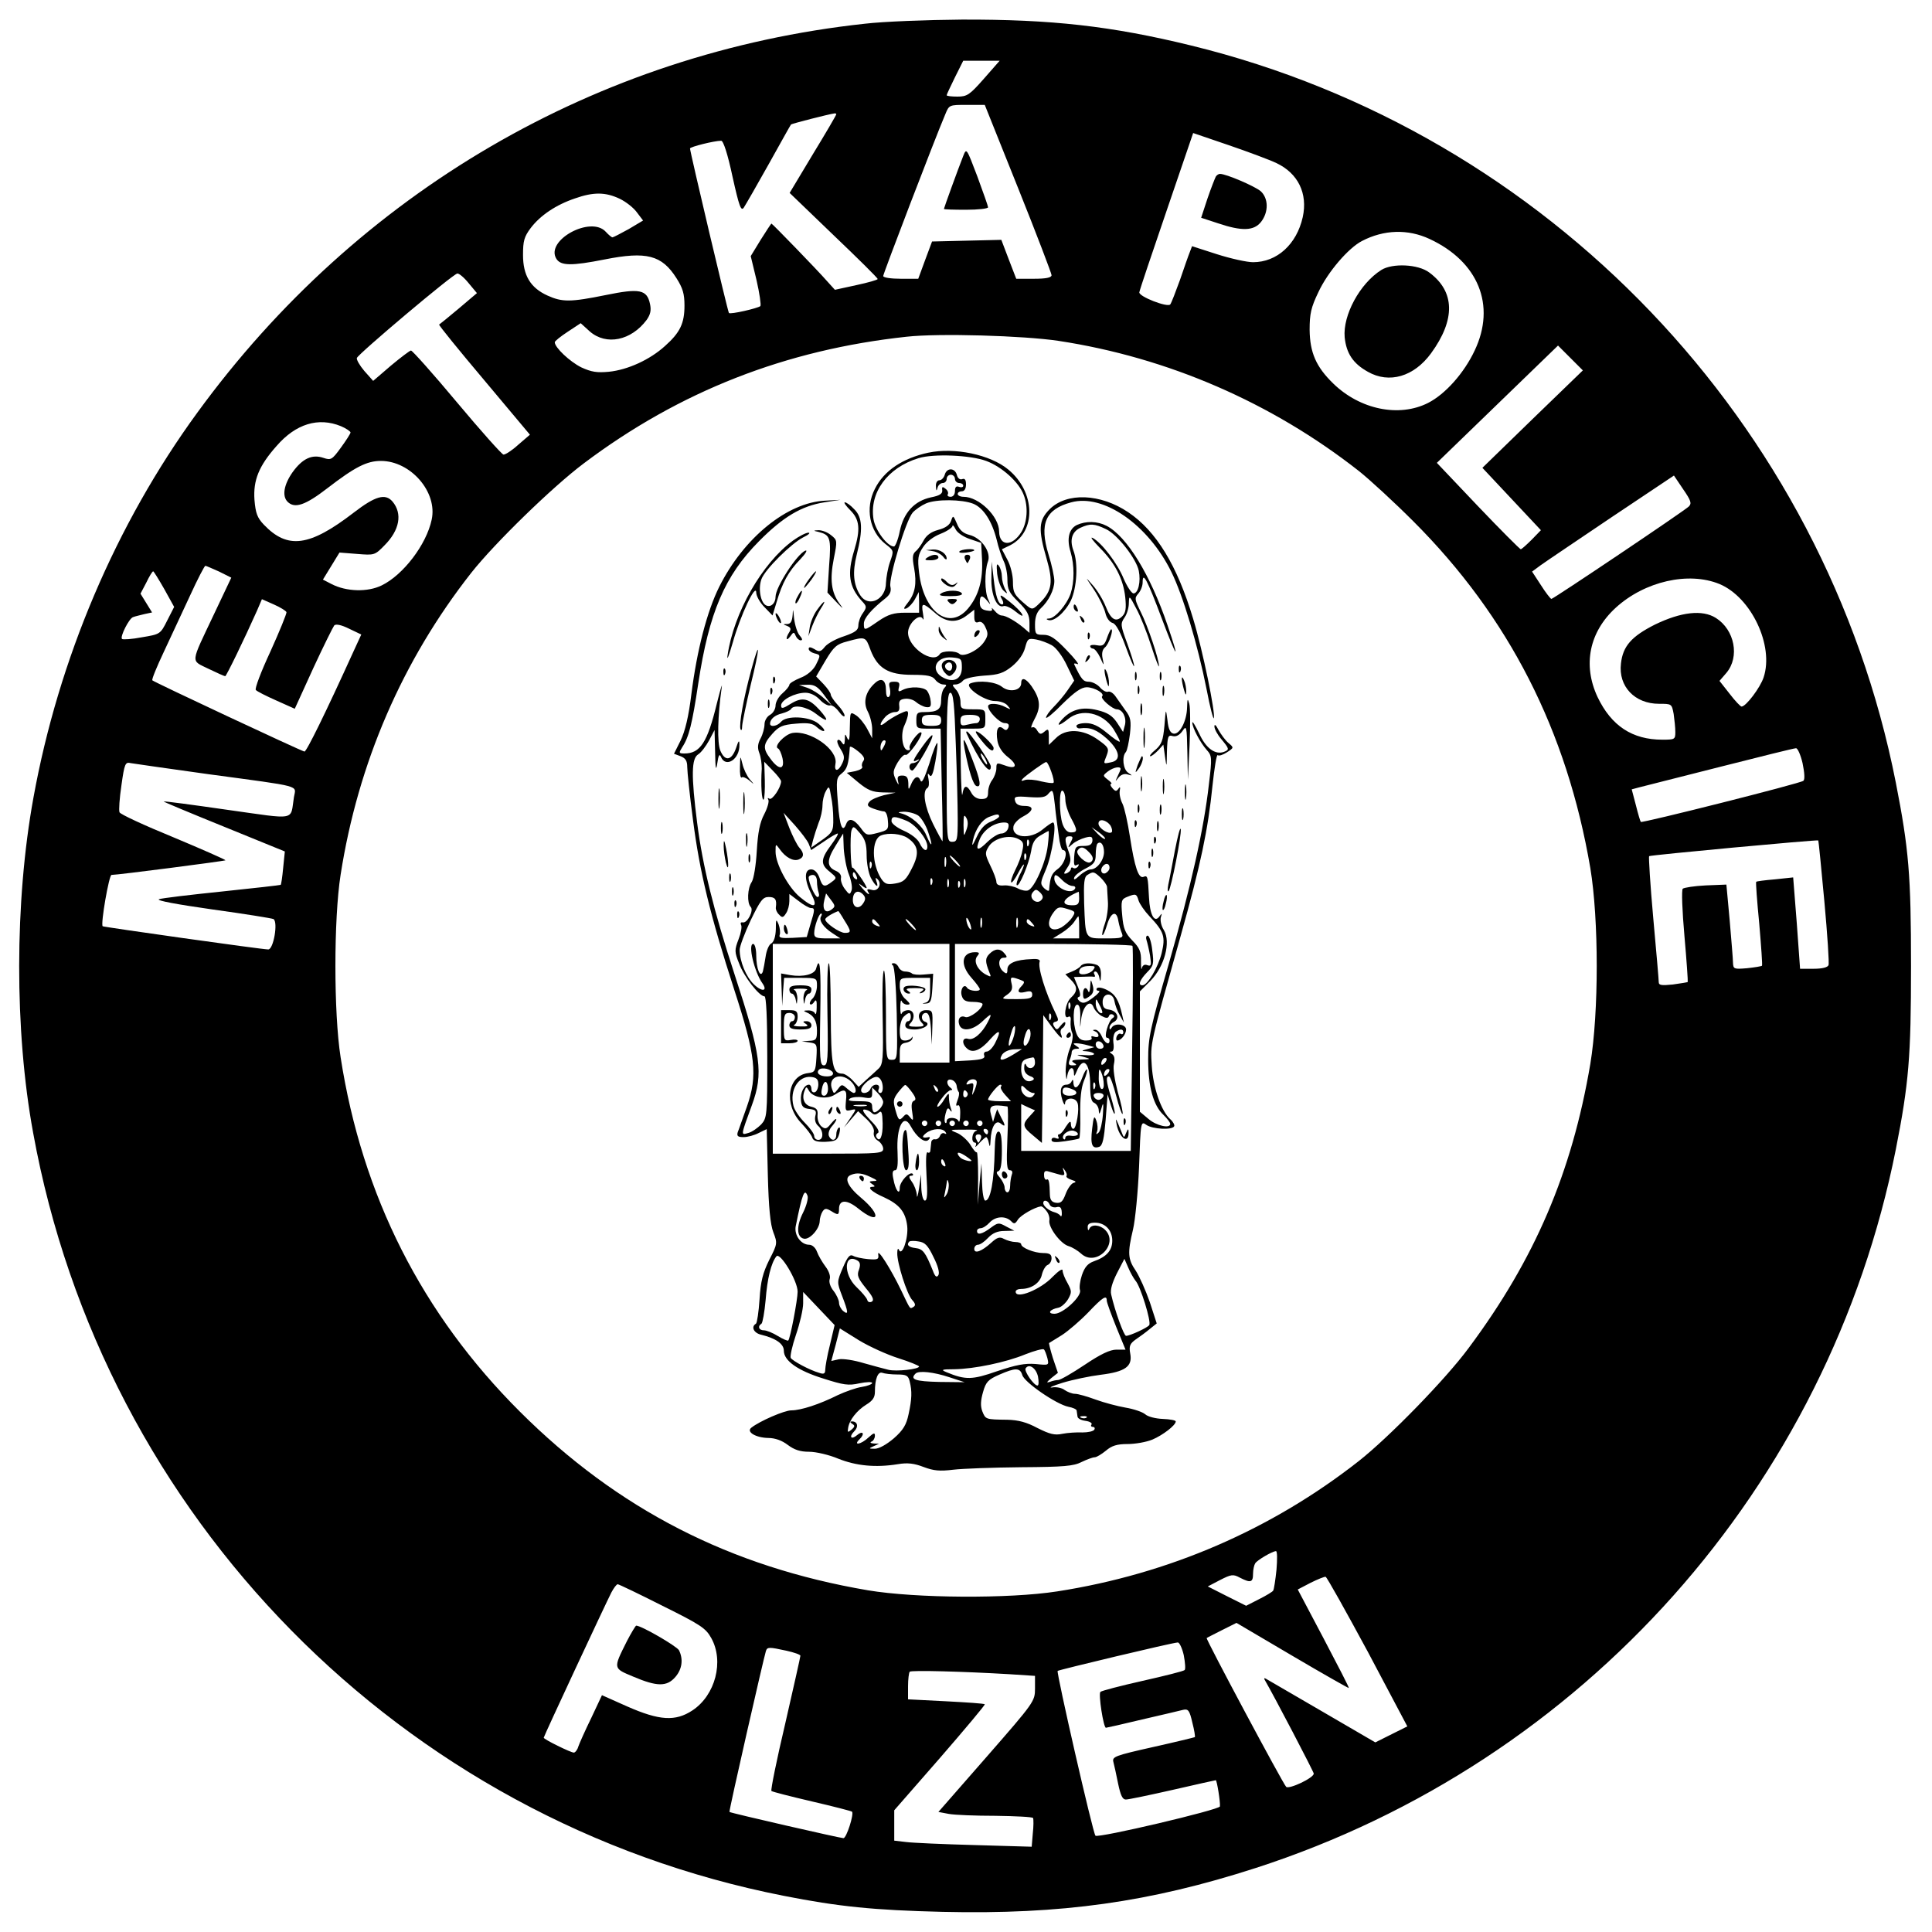 <?xml version="1.0" standalone="no"?>
<!DOCTYPE svg PUBLIC "-//W3C//DTD SVG 20010904//EN"
 "http://www.w3.org/TR/2001/REC-SVG-20010904/DTD/svg10.dtd">
<svg version="1.0" xmlns="http://www.w3.org/2000/svg"
 width="700pt" height="700pt" viewBox="0 0 700 700"
 preserveAspectRatio="xMidYMid meet">
<g transform="translate(0,700) scale(0.1,-0.1)"
fill="#000000" stroke="none">
<path d="M3133 6914 c-970 -105 -1837 -611 -2418 -1409 -295 -404 -503 -893
-594 -1396 -68 -374 -69 -843 -1 -1213 253 -1394 1335 -2493 2720 -2765 198
-39 325 -52 575 -58 431 -10 751 35 1135 159 1187 384 2076 1381 2319 2604 47
238 55 335 55 664 0 329 -8 424 -55 664 -257 1305 -1261 2355 -2553 2671 -290
71 -507 95 -831 94 -126 -1 -285 -7 -352 -15z m432 -199 c-52 -59 -61 -65 -96
-65 -22 0 -39 2 -39 5 0 3 14 32 30 65 l30 60 66 0 66 0 -57 -65z m124 -397
c67 -167 121 -309 121 -315 0 -9 -20 -13 -64 -13 l-64 0 -27 70 -27 71 -126
-3 -125 -3 -25 -67 -25 -68 -63 0 c-35 0 -64 4 -64 10 0 8 185 492 225 586 14
34 14 34 78 34 l65 0 121 -302z m-659 268 c0 -3 -38 -68 -85 -145 l-84 -140
159 -153 c88 -84 160 -155 160 -159 0 -3 -35 -13 -77 -22 l-78 -17 -29 32
c-34 39 -198 208 -201 208 -1 0 -19 -27 -39 -59 l-36 -59 21 -87 c11 -48 17
-90 14 -94 -9 -8 -109 -31 -114 -25 -4 4 -140 580 -141 596 0 6 88 28 113 28
8 0 24 -50 41 -130 24 -108 31 -127 41 -112 6 9 47 80 90 157 43 77 79 142 81
144 3 3 135 37 157 40 4 1 7 -1 7 -3z m1595 -177 c78 -37 114 -110 95 -196
-22 -98 -93 -163 -180 -163 -22 0 -81 13 -131 29 l-90 29 -8 -21 c-5 -12 -21
-58 -36 -102 -16 -44 -31 -83 -35 -88 -10 -12 -115 29 -112 44 1 8 46 141 99
296 l96 281 129 -44 c70 -24 148 -53 173 -65z m-2380 -129 c23 -11 51 -33 63
-50 l22 -29 -52 -31 c-29 -16 -56 -30 -59 -30 -3 0 -14 9 -24 20 -54 60 -221
-31 -179 -98 16 -25 54 -26 175 -2 151 30 207 16 260 -68 23 -36 29 -57 29
-99 0 -65 -16 -98 -71 -147 -54 -49 -134 -86 -203 -93 -43 -4 -63 -1 -100 16
-42 21 -96 72 -96 91 0 4 21 21 47 38 l47 31 33 -30 c60 -52 150 -33 206 42
14 20 17 35 12 58 -11 52 -38 57 -160 32 -128 -26 -158 -26 -211 -2 -62 28
-89 73 -89 147 0 51 4 66 28 98 35 46 92 84 160 107 68 24 111 23 162 -1z
m2935 -146 c176 -82 241 -240 163 -404 -38 -81 -106 -158 -169 -190 -105 -53
-246 -24 -343 70 -63 61 -85 113 -86 195 0 58 5 81 32 137 34 73 109 160 158
185 79 41 166 44 245 7z m-3482 -160 l30 -36 -66 -56 c-37 -31 -69 -57 -71
-58 -2 -2 71 -92 163 -201 l166 -198 -43 -37 c-23 -21 -47 -36 -53 -35 -6 1
-82 86 -169 190 -86 103 -161 187 -166 187 -4 0 -37 -25 -73 -55 l-64 -55 -32
36 c-17 20 -29 41 -27 47 5 15 350 306 364 306 6 1 25 -15 41 -35z m2137 -209
c395 -60 772 -223 1089 -472 39 -31 128 -113 197 -182 346 -346 556 -758 641
-1256 31 -187 31 -523 0 -710 -67 -394 -201 -707 -440 -1028 -83 -113 -288
-323 -398 -410 -317 -249 -689 -410 -1094 -473 -174 -27 -511 -25 -685 4 -500
85 -907 294 -1261 647 -355 354 -572 782 -650 1285 -25 160 -25 500 0 660 63
405 224 777 473 1094 85 108 296 313 408 397 348 262 733 412 1170 459 116 13
423 4 550 -15z m1718 -283 l-182 -177 106 -113 106 -113 -33 -34 c-19 -19 -37
-35 -40 -35 -3 0 -73 70 -155 156 l-149 157 220 213 219 212 45 -45 45 -45
-182 -176z m-4318 -26 c19 -8 35 -19 35 -23 0 -4 -16 -29 -35 -55 -32 -44 -36
-46 -63 -37 -41 14 -76 -2 -112 -52 -31 -44 -39 -86 -18 -107 26 -26 65 -12
144 49 100 77 143 99 194 99 108 0 206 -113 184 -213 -19 -90 -103 -200 -181
-238 -51 -25 -128 -23 -182 5 l-31 16 30 49 30 49 64 -5 c62 -5 64 -5 99 31
55 55 66 115 29 159 -26 30 -62 20 -140 -40 -161 -124 -240 -134 -326 -44 -24
25 -30 42 -34 90 -5 71 16 123 80 195 70 81 152 105 233 72z m4884 -291 c-19
-18 -491 -335 -498 -335 -3 0 -21 23 -38 50 l-32 49 31 23 c18 13 134 91 257
174 l226 151 33 -49 c29 -42 32 -52 21 -63z m-5325 -236 l44 -22 -63 -133
c-86 -182 -85 -165 -20 -197 31 -15 58 -27 61 -27 4 0 70 136 115 237 l18 42
43 -19 c23 -10 44 -23 46 -28 1 -5 -25 -69 -58 -142 -34 -73 -58 -136 -53
-140 4 -5 38 -22 74 -38 l67 -30 67 147 c37 80 72 150 76 155 6 6 26 2 54 -12
l44 -21 -29 -63 c-99 -218 -170 -363 -177 -361 -12 2 -546 252 -551 258 -3 3
16 49 41 102 25 54 68 146 96 206 27 59 52 107 55 107 3 0 25 -10 50 -21z
m-199 -63 l36 -65 -25 -49 c-25 -50 -26 -50 -92 -61 -36 -7 -69 -9 -72 -6 -8
8 26 75 40 79 7 3 26 7 41 11 l28 6 -21 34 -21 34 21 40 c11 23 22 41 25 41 2
0 20 -29 40 -64z m5635 18 c115 -48 198 -223 160 -338 -12 -37 -64 -106 -80
-106 -4 0 -24 21 -43 46 l-37 47 25 29 c49 58 30 156 -38 199 -49 31 -126 22
-221 -24 -85 -43 -116 -78 -123 -141 -10 -83 50 -146 138 -146 46 0 46 0 53
-37 3 -21 6 -50 6 -65 0 -27 -2 -28 -47 -28 -109 0 -185 50 -235 155 -54 116
-30 235 66 323 105 96 264 132 376 86z m301 -649 c7 -34 9 -59 3 -64 -9 -9
-585 -154 -589 -149 -2 2 -10 29 -18 61 l-15 57 26 7 c15 4 146 37 292 74 146
37 270 68 277 68 6 1 17 -24 24 -54z m-5776 -40 c347 -47 317 -39 310 -83 -14
-87 15 -82 -242 -46 -125 18 -229 32 -230 30 -1 -1 97 -42 218 -91 l221 -90
-6 -59 c-3 -33 -7 -60 -9 -62 -1 -1 -96 -12 -212 -24 -116 -12 -218 -24 -229
-28 -11 -5 67 -19 193 -37 116 -16 216 -32 222 -35 17 -11 0 -110 -19 -110
-23 0 -596 81 -600 84 -8 8 23 186 32 186 23 0 409 50 413 53 1 2 -83 39 -188
83 -105 43 -194 84 -196 91 -3 7 0 51 7 98 11 79 14 85 34 80 11 -2 138 -20
281 -40z m5855 -461 c11 -120 18 -225 15 -231 -3 -8 -23 -13 -53 -13 l-50 0
-12 166 -13 165 -66 -7 c-36 -3 -67 -7 -68 -9 -2 -1 3 -69 11 -151 7 -82 12
-151 10 -153 -2 -2 -26 -6 -54 -9 -47 -4 -50 -3 -51 19 0 13 -6 83 -12 154
l-12 130 -75 -3 c-41 -2 -79 -8 -83 -12 -5 -4 -2 -81 6 -171 8 -90 13 -165 12
-167 -1 -1 -25 -5 -54 -9 -40 -4 -51 -3 -51 8 0 8 -9 113 -20 233 -11 121 -17
222 -15 224 4 4 607 60 613 57 1 -1 11 -101 22 -221z m-1985 -2421 c-4 -38 -9
-71 -12 -76 -2 -4 -25 -18 -51 -31 l-47 -24 -70 35 -69 35 44 23 c41 21 48 22
72 9 39 -20 48 -18 48 14 0 15 4 32 8 38 8 12 61 43 75 44 5 0 5 -30 2 -67z
m331 -298 l143 -270 -58 -29 -58 -29 -194 113 c-107 62 -198 115 -203 118 -5
3 -7 1 -4 -4 35 -60 178 -334 178 -340 0 -16 -90 -58 -100 -48 -12 12 -292
536 -288 539 2 2 27 14 56 29 l52 26 202 -119 c112 -66 204 -118 205 -117 2 1
-40 82 -91 179 l-94 178 46 24 c26 13 51 23 55 22 5 -2 73 -124 153 -272z
m-2556 167 c139 -69 157 -81 177 -117 47 -84 15 -207 -68 -262 -62 -41 -120
-37 -236 14 l-92 41 -39 -83 c-22 -45 -43 -92 -47 -104 -3 -11 -11 -21 -16
-21 -11 0 -109 48 -109 54 0 5 224 485 245 526 9 17 19 30 23 30 4 0 77 -35
162 -78z m1889 -179 c5 -27 7 -51 3 -54 -4 -4 -72 -21 -152 -39 -80 -18 -149
-36 -153 -40 -8 -7 11 -130 20 -130 2 0 61 13 131 30 70 16 137 32 149 35 18
4 23 -2 33 -46 7 -27 11 -51 9 -53 -2 -1 -71 -18 -152 -36 -138 -31 -148 -35
-143 -54 3 -12 11 -47 17 -78 9 -43 16 -58 28 -58 10 0 86 16 170 35 83 19
154 35 156 35 4 0 17 -80 15 -95 -1 -12 -442 -116 -451 -106 -9 8 -142 591
-137 597 5 4 414 102 435 103 6 1 16 -20 22 -46z m-1439 16 c27 -6 50 -14 50
-18 0 -4 -25 -115 -55 -246 -31 -131 -53 -240 -50 -244 3 -3 70 -20 147 -38
78 -18 143 -35 145 -37 8 -8 -20 -96 -31 -96 -11 0 -409 91 -413 95 -3 2 124
558 132 583 5 15 11 15 75 1z m808 -85 l92 -6 0 -46 c0 -46 -3 -50 -175 -247
l-175 -200 37 -7 c21 -4 97 -7 170 -7 72 -1 134 -4 136 -8 2 -5 2 -30 -1 -56
l-4 -48 -207 6 c-113 3 -225 8 -248 11 l-43 5 0 55 0 55 166 190 c91 105 164
192 162 194 -2 3 -66 7 -141 11 l-137 7 0 47 c0 26 3 49 6 53 6 6 193 1 362
-9z"/>
<path d="M3490 6435 c-19 -48 -70 -189 -70 -192 0 -2 36 -3 80 -3 44 0 80 4
80 9 0 4 -18 55 -39 112 -39 102 -39 104 -51 74z"/>
<path d="M4405 6360 c-3 -6 -17 -41 -30 -79 l-23 -70 61 -20 c86 -29 130 -28
156 5 28 36 27 85 -1 111 -21 18 -125 63 -148 63 -5 0 -12 -5 -15 -10z"/>
<path d="M5005 6022 c-78 -49 -140 -164 -133 -244 6 -58 30 -95 84 -125 77
-44 167 -18 229 67 89 122 87 224 -7 293 -40 30 -133 34 -173 9z"/>
<path d="M3364 5360 c-93 -20 -161 -65 -194 -131 -36 -70 -20 -154 38 -200 31
-24 31 -24 17 -64 -8 -22 -14 -57 -15 -77 0 -60 -63 -91 -93 -45 -25 39 -29
83 -13 147 23 91 21 136 -9 165 -13 14 -28 25 -34 25 -5 0 4 -13 20 -29 34
-34 37 -69 14 -145 -26 -85 -19 -132 27 -183 19 -20 19 -23 4 -45 -9 -12 -16
-32 -16 -44 0 -17 -11 -25 -51 -39 -29 -9 -60 -26 -70 -38 -15 -19 -21 -20
-38 -9 -14 8 -21 9 -21 1 0 -6 9 -13 20 -16 24 -6 24 -6 5 -44 -10 -18 -31
-36 -55 -45 -22 -9 -40 -20 -40 -25 0 -5 -11 -19 -25 -31 -14 -12 -25 -32 -25
-44 0 -13 -9 -28 -20 -34 -11 -6 -20 -21 -20 -34 0 -13 -6 -36 -14 -51 -11
-20 -12 -35 -5 -53 6 -15 9 -40 9 -57 -4 -59 0 -118 7 -112 3 4 5 36 4 72 l-2
65 30 -31 c17 -17 31 -35 31 -40 0 -22 -32 -69 -42 -63 -6 4 -8 3 -4 -4 3 -6
-3 -29 -15 -52 -16 -30 -23 -66 -27 -133 -3 -53 -11 -100 -18 -112 -16 -23
-18 -77 -4 -91 12 -12 -12 -60 -29 -56 -7 1 -9 -2 -6 -9 4 -6 0 -29 -9 -52
-15 -39 -15 -46 2 -88 17 -47 73 -119 92 -119 6 0 10 -75 10 -219 0 -214 -1
-221 -22 -245 -13 -13 -34 -28 -47 -31 -27 -8 -28 -12 13 100 43 117 34 180
-63 476 -76 233 -115 391 -135 547 -22 173 -21 234 4 249 11 7 28 30 39 50
l20 38 2 -80 c1 -61 3 -71 8 -40 4 29 8 35 13 23 17 -42 69 -9 67 44 0 18 -3
16 -12 -12 -16 -46 -40 -50 -57 -10 -12 29 -10 124 5 230 3 19 -5 -8 -18 -60
-34 -140 -60 -180 -117 -180 -21 0 -21 2 -8 23 24 36 36 84 58 231 39 257 96
390 220 515 87 88 154 128 237 141 l58 9 -55 -3 c-137 -6 -295 -134 -384 -312
-44 -88 -81 -230 -101 -389 -10 -82 -23 -135 -39 -168 l-24 -48 24 -9 c18 -7
24 -17 24 -39 0 -16 9 -103 21 -193 24 -187 62 -344 149 -613 78 -240 86 -311
46 -425 -15 -41 -29 -83 -33 -92 -4 -14 0 -18 21 -18 15 0 40 7 55 15 l29 14
4 -167 c3 -116 9 -179 20 -207 15 -39 15 -42 -15 -100 -23 -47 -31 -77 -35
-142 -3 -46 -9 -86 -13 -89 -19 -11 -8 -34 19 -40 53 -13 82 -33 82 -58 0 -36
50 -72 144 -101 72 -23 90 -26 130 -17 25 5 46 6 46 1 0 -4 -17 -11 -37 -14
-21 -3 -60 -17 -88 -30 -66 -33 -133 -55 -168 -55 -25 0 -115 -39 -145 -63
-19 -15 16 -36 61 -37 25 0 50 -9 71 -25 24 -18 45 -25 78 -25 24 0 72 -11
105 -25 65 -26 135 -33 216 -20 35 6 59 3 93 -10 37 -14 59 -16 108 -10 33 4
144 8 246 9 155 1 190 4 219 19 19 9 40 17 47 17 7 0 25 11 41 24 21 18 40 24
78 24 28 0 68 7 90 16 38 16 85 52 85 66 0 4 -21 8 -47 9 -26 1 -54 8 -64 17
-9 8 -41 19 -71 24 -29 5 -78 18 -108 29 -30 11 -64 21 -75 21 -11 0 -28 7
-38 14 -9 7 -29 12 -45 9 -15 -2 2 6 38 17 36 11 98 24 138 29 89 11 116 30
107 77 -5 27 -1 36 20 51 15 10 38 27 51 38 l25 20 -25 77 c-15 43 -38 94 -51
114 -29 42 -30 65 -10 149 8 33 18 135 22 227 6 166 6 167 27 152 22 -15 92
-19 100 -5 3 4 -3 16 -13 25 -34 30 -63 115 -68 195 -5 83 -8 69 105 471 72
256 99 384 115 543 7 65 15 115 19 111 4 -4 19 1 33 10 26 17 26 17 6 34 -11
9 -27 31 -36 47 -9 18 -15 23 -15 13 0 -9 11 -30 25 -46 29 -35 30 -38 10 -46
-32 -12 -66 13 -90 66 -14 29 -25 47 -25 40 0 -19 29 -73 52 -99 19 -21 20
-27 8 -125 -18 -161 -64 -366 -145 -649 -68 -235 -75 -269 -75 -348 0 -99 19
-167 56 -201 13 -13 24 -27 24 -32 0 -18 -50 -7 -79 18 l-31 26 0 218 0 218
38 38 c51 52 75 140 49 184 -10 15 -14 36 -11 47 5 15 4 15 -5 3 -18 -26 -35
5 -38 68 -4 78 -5 81 -20 75 -18 -7 -32 35 -49 145 -8 52 -20 106 -27 120 -8
15 -12 36 -10 47 3 14 1 16 -5 7 -7 -10 -11 -10 -22 3 -7 8 -9 15 -4 15 4 0
-1 7 -12 15 -19 15 -19 15 0 30 20 15 46 20 46 9 0 -3 -5 -15 -11 -27 -9 -20
-9 -20 4 -4 9 11 22 15 33 11 18 -5 18 -5 2 6 -19 12 -24 59 -9 75 5 6 11 35
15 66 5 47 3 60 -17 86 -12 17 -28 40 -36 51 -8 11 -19 18 -26 16 -6 -3 -20 4
-30 16 -10 11 -28 20 -40 20 -20 0 -27 8 -53 63 -2 4 3 4 12 1 8 -3 -9 19 -39
50 -42 44 -60 56 -84 56 -29 0 -31 2 -31 38 0 27 7 45 21 58 28 26 49 67 49
99 0 15 -9 58 -21 96 -34 112 -11 164 82 189 117 32 279 -81 363 -252 42 -85
96 -265 128 -427 12 -63 24 -109 26 -103 6 20 -40 245 -75 360 -58 194 -134
318 -235 386 -101 68 -223 73 -285 11 -40 -40 -42 -73 -11 -179 24 -84 20
-115 -22 -158 -28 -28 -30 -28 -51 -11 -44 37 -49 45 -49 86 0 23 -9 59 -20
79 l-20 38 31 15 c94 49 91 193 -8 274 -65 54 -195 81 -289 61z m209 -30 c57
-21 119 -77 136 -123 17 -43 13 -99 -8 -134 -33 -54 -80 -53 -81 1 0 55 -73
126 -129 126 -12 0 -21 5 -21 10 0 6 7 10 15 10 9 0 15 9 15 25 0 16 -4 23
-14 19 -8 -3 -16 3 -19 15 -7 27 -37 27 -44 1 -3 -11 -12 -20 -19 -20 -8 0
-14 -9 -13 -22 1 -17 2 -19 6 -5 2 9 11 17 19 17 8 0 14 7 14 15 0 8 7 15 15
15 8 0 15 -7 15 -15 0 -8 7 -15 15 -15 8 0 15 -4 15 -10 0 -5 -7 -7 -15 -4
-10 4 -15 0 -15 -15 0 -12 -6 -21 -16 -21 -8 0 -13 4 -10 9 3 5 0 14 -8 20
-11 9 -14 8 -12 -6 1 -12 -10 -19 -41 -25 -60 -13 -99 -55 -113 -123 -6 -30
-16 -55 -21 -55 -24 0 -67 58 -74 98 -16 97 51 188 163 222 55 17 189 11 245
-10z m-47 -155 c37 -15 68 -63 85 -130 6 -27 18 -62 25 -77 8 -15 14 -46 14
-68 0 -35 6 -48 40 -81 32 -32 40 -47 40 -76 l0 -36 -22 19 c-29 24 -64 44
-79 44 -7 0 -18 8 -26 18 -8 9 -12 12 -9 6 3 -7 -3 -9 -19 -6 -18 3 -25 11
-25 28 0 28 8 30 27 7 13 -16 13 -16 4 4 -14 27 -14 103 -2 137 14 34 -22 87
-67 98 -23 6 -36 18 -45 41 -13 30 -14 31 -21 10 -5 -15 -20 -26 -47 -33 -26
-7 -43 -20 -53 -39 -8 -15 -21 -33 -29 -39 -11 -10 -12 -23 -5 -60 10 -56 4
-92 -23 -126 -16 -20 -17 -25 -4 -20 8 4 22 18 30 33 l14 26 1 -37 0 -38 -51
0 c-40 0 -61 -6 -96 -30 -52 -36 -53 -36 -53 -9 0 19 27 51 79 92 16 13 21 25
17 42 -7 29 56 240 81 268 10 11 32 26 48 33 37 16 130 15 171 -1z m-12 -128
l41 -14 3 -59 c4 -75 -12 -132 -50 -178 -68 -82 -161 -15 -178 129 -6 51 -4
65 14 92 13 20 38 39 64 49 23 9 42 22 43 28 0 6 5 1 11 -11 6 -13 28 -28 52
-36z m-127 -267 c40 -36 79 -39 117 -9 l26 20 0 -25 c0 -18 4 -24 15 -20 9 4
19 -3 26 -20 10 -21 9 -30 -5 -51 -20 -31 -76 -58 -90 -44 -13 12 -63 12 -71
-1 -24 -38 -115 24 -115 78 0 33 43 73 54 49 3 -6 3 3 0 21 -7 40 -1 40 43 2z
m-233 -135 c26 -67 65 -90 151 -90 55 0 73 -4 83 -17 7 -10 21 -18 30 -18 12
0 13 -3 4 -12 -7 -7 -12 -26 -12 -44 0 -35 -13 -44 -61 -44 -26 0 -29 -4 -29
-30 0 -29 2 -30 44 -30 l44 0 4 -202 c3 -112 4 -204 3 -206 -1 -1 -16 26 -34
62 -31 63 -40 119 -21 131 6 3 7 18 4 33 -4 19 -3 23 4 13 7 -9 13 5 21 50 6
34 9 65 7 67 -3 2 -16 -31 -29 -75 -18 -54 -27 -73 -32 -61 -8 21 -23 14 -35
-16 -8 -19 -9 -19 -9 7 -1 20 -6 27 -22 27 -16 0 -19 -5 -15 -22 4 -15 1 -13
-8 6 -12 26 -11 33 6 63 11 18 24 31 29 28 9 -6 65 72 57 81 -8 8 -49 -47 -42
-57 3 -5 0 -8 -8 -7 -19 4 -26 59 -11 90 7 15 13 34 13 42 0 13 -4 12 -32 -1
-18 -9 -41 -23 -50 -31 -23 -19 -23 -5 -1 20 9 10 25 18 35 18 14 0 18 6 16
23 -2 17 3 23 20 25 13 2 31 -3 40 -11 9 -8 26 -17 37 -19 16 -2 19 2 17 21
-1 14 -7 30 -13 38 -13 15 -62 17 -89 3 -15 -8 -17 -6 -13 10 4 16 0 20 -17
20 -19 0 -21 -4 -16 -24 3 -14 2 -28 -4 -31 -6 -4 -10 6 -10 24 0 37 -16 48
-40 26 -34 -31 -44 -69 -26 -103 9 -17 16 -46 16 -64 l0 -33 -18 34 c-10 19
-28 41 -40 49 -22 14 -22 14 -23 -44 0 -42 -3 -53 -9 -39 -8 18 -9 18 -9 -5
-1 -19 -3 -22 -11 -10 -5 8 -12 12 -15 8 -4 -3 1 -18 11 -33 13 -21 15 -31 6
-50 -14 -31 -31 -33 -25 -2 10 51 -93 123 -157 111 -28 -6 -68 -49 -51 -56 5
-2 12 -18 16 -35 9 -43 -13 -44 -43 -3 -29 38 -28 53 6 91 24 27 37 33 86 37
45 4 61 1 76 -13 11 -10 23 -16 26 -13 3 3 -7 15 -22 27 -33 26 -115 29 -134
6 -13 -16 -40 -21 -40 -7 0 16 17 31 43 37 15 4 30 11 33 16 10 17 56 9 90
-17 44 -34 50 -28 14 13 -39 43 -63 49 -105 23 -29 -18 -35 -19 -35 -6 0 20
50 46 88 46 18 0 38 -10 52 -25 13 -14 30 -23 37 -21 6 3 21 -7 32 -22 11 -15
21 -22 21 -15 0 7 -11 24 -25 39 -14 15 -25 32 -25 37 0 6 -12 23 -26 38 l-27
28 34 58 c30 50 40 59 79 69 66 18 66 18 84 -31z m657 17 c15 -8 39 -40 54
-72 l27 -56 -24 -35 c-13 -19 -36 -46 -51 -61 -15 -15 -27 -32 -27 -38 0 -6
27 16 60 50 45 44 68 60 88 60 29 -1 66 -23 55 -33 -7 -8 37 -46 53 -47 21 0
36 -29 30 -56 l-7 -26 -22 34 c-17 25 -34 36 -71 45 -56 14 -97 2 -131 -37
-20 -23 -6 -20 25 5 49 40 125 23 164 -36 14 -23 25 -44 23 -46 -3 -2 -23 12
-47 32 -30 25 -52 35 -76 35 -19 0 -34 -5 -34 -10 0 -6 6 -10 13 -9 37 5 61
-5 97 -37 47 -43 54 -79 15 -86 -29 -6 -28 -7 -15 26 9 24 6 29 -32 56 -54 39
-117 42 -153 5 l-25 -24 0 31 c0 27 -2 29 -16 17 -13 -11 -17 -10 -26 4 -5 10
-14 15 -19 11 -6 -3 -1 11 10 32 23 42 20 72 -11 117 -21 30 -38 35 -38 12 0
-27 -42 -35 -69 -14 -23 19 -83 25 -115 13 -26 -10 49 -64 89 -64 18 0 39 -7
46 -17 13 -15 12 -15 -8 -5 -25 14 -63 16 -63 3 0 -18 42 -61 60 -61 13 0 17
-5 14 -15 -5 -11 -10 -13 -19 -5 -19 16 -28 -4 -21 -45 4 -22 18 -43 39 -59
37 -29 29 -45 -13 -29 -28 10 -30 10 -30 -11 0 -12 -7 -31 -15 -42 -8 -10 -15
-30 -15 -44 0 -20 -5 -25 -25 -25 -15 0 -29 9 -36 23 -16 30 -27 28 -32 -5 -2
-16 -5 32 -6 105 l-1 132 45 0 c45 0 45 0 45 35 0 35 0 35 -45 35 -42 0 -45 2
-45 27 0 14 -7 35 -17 45 -14 16 -14 18 -1 18 9 0 21 6 27 14 7 8 38 15 76 18
53 3 71 9 102 34 24 20 41 44 47 67 9 33 11 35 40 30 17 -3 43 -13 57 -21z
m-326 -81 c0 -40 -28 -56 -66 -37 -51 25 -30 79 30 74 34 -3 36 -5 36 -37z
m-500 -98 l28 -38 -29 26 c-16 15 -42 31 -59 37 l-30 10 31 1 c25 1 37 -7 59
-36z m478 -180 c4 -104 7 -225 7 -270 0 -76 -2 -83 -20 -83 -20 0 -20 7 -20
270 0 219 3 270 13 270 11 0 15 -41 20 -187z m-53 87 c0 -16 -7 -20 -35 -20
-28 0 -35 4 -35 20 0 16 7 20 35 20 28 0 35 -4 35 -20z m140 5 c0 -8 -6 -15
-12 -15 -7 0 -23 -3 -35 -6 -19 -5 -23 -2 -23 15 0 17 6 21 35 21 24 0 35 -5
35 -15z m-349 -102 c-8 -15 -10 -15 -11 -2 0 17 10 32 18 25 2 -3 -1 -13 -7
-23z m-73 -50 c-5 -7 -7 -16 -4 -21 3 -5 -8 -12 -25 -16 l-31 -6 42 -35 c34
-28 51 -35 88 -36 l47 -1 -42 -9 c-23 -6 -47 -16 -53 -24 -10 -12 -7 -17 15
-25 14 -5 32 -10 38 -10 7 0 13 -15 14 -34 3 -32 0 -34 -38 -44 -38 -10 -41
-9 -61 19 -24 32 -43 37 -52 14 -13 -35 -24 -9 -30 75 -7 85 -6 92 14 108 19
15 25 33 29 95 1 5 14 -2 30 -15 20 -16 26 -27 19 -35z m681 -39 c7 -19 11
-38 8 -40 -3 -3 -23 0 -45 5 -22 6 -48 8 -58 5 -13 -5 -16 -4 -9 4 12 13 78
60 85 61 4 1 12 -15 19 -35z m-790 -169 c1 -46 -2 -52 -47 -83 l-33 -23 7 28
c4 15 13 43 20 62 8 18 14 47 14 63 0 16 5 39 12 51 11 21 13 20 19 -18 5 -22
8 -58 8 -80z m817 -62 c3 -29 10 -53 15 -53 21 0 8 -49 -18 -68 -23 -17 -28
-29 -32 -77 -1 -5 -8 -2 -18 7 -15 16 -14 20 7 69 22 52 40 169 25 169 -4 0
-20 -11 -37 -25 -45 -38 -114 -31 -106 11 2 10 16 25 32 34 41 21 45 40 8 40
-20 0 -31 6 -34 18 -5 16 1 18 51 14 46 -3 60 -1 71 14 14 16 16 12 22 -42 3
-32 10 -83 14 -111z m24 129 c0 -15 9 -44 20 -65 25 -46 25 -53 0 -53 -13 0
-23 11 -30 30 -13 38 -13 129 0 121 6 -3 10 -18 10 -33z m-533 -57 c11 -8 28
-35 36 -60 18 -53 14 -60 -7 -11 -14 34 -55 70 -91 79 -14 3 -11 5 10 6 17 0
40 -6 52 -14z m-397 -102 l9 -23 45 30 c24 17 47 30 51 30 4 0 -7 -19 -24 -42
-38 -51 -39 -70 -4 -97 25 -21 26 -22 7 -36 -27 -21 -34 -19 -45 15 -7 19 -18
30 -30 30 -26 0 -25 -39 1 -90 25 -49 10 -53 -42 -10 -42 35 -88 120 -88 164
0 30 0 30 16 8 20 -28 48 -44 68 -36 20 8 20 23 2 43 -8 9 -24 41 -36 71 l-21
55 41 -45 c22 -25 45 -55 50 -67z m571 49 c-9 -25 -9 -24 -10 18 0 36 2 41 10
27 7 -12 7 -27 0 -45z m119 50 c0 -4 -14 -13 -30 -19 -21 -8 -37 -25 -51 -55
-16 -34 -19 -37 -14 -13 9 41 32 74 58 85 28 11 37 12 37 2z m-335 -16 c33
-14 75 -66 75 -93 0 -22 -16 -14 -28 12 -7 15 -30 33 -57 45 -25 11 -45 26
-45 35 0 19 11 19 55 1z m739 -18 c5 -9 7 -20 4 -23 -10 -10 -48 14 -48 31 0
20 29 14 44 -8z m-371 -8 c-3 -11 -14 -20 -25 -20 -11 0 -33 -14 -50 -30 -36
-36 -46 -33 -28 10 14 33 51 59 87 60 16 0 20 -4 16 -20z m-513 -99 c0 -29 7
-65 15 -81 17 -32 31 -41 20 -12 -4 12 -3 14 5 6 17 -17 1 -46 -22 -38 -14 4
-18 2 -14 -5 12 -19 0 -12 -20 11 -15 19 -16 20 -1 9 9 -7 17 -11 17 -8 0 10
-47 76 -51 73 -7 -7 -10 115 -4 135 6 17 8 17 31 -10 19 -22 24 -40 24 -80z
m864 60 c-3 -3 -15 6 -27 18 l-22 24 27 -19 c14 -10 24 -21 22 -23z m-208 -27
c-7 -59 -48 -151 -71 -160 -7 -3 -24 0 -37 7 -13 7 -35 12 -50 11 -19 -2 -28
3 -28 13 0 8 -10 35 -22 59 -20 42 -20 46 -5 70 20 30 75 43 107 26 18 -9 20
-17 14 -43 -3 -18 -15 -49 -26 -70 -11 -22 -17 -41 -14 -44 2 -3 14 12 25 34
11 21 20 34 21 30 0 -4 -7 -22 -16 -38 -8 -17 -13 -33 -10 -36 8 -9 44 77 52
123 4 29 13 45 32 56 15 9 29 17 31 17 2 1 1 -24 -3 -55z m-739 -8 c2 -30 10
-73 19 -95 9 -23 13 -49 9 -58 -6 -16 -8 -15 -24 6 -10 13 -16 31 -14 40 2 10
-5 20 -19 26 -33 14 -33 39 -1 90 15 25 28 45 28 45 0 0 1 -25 2 -54z m231 38
c40 -27 44 -56 16 -110 -21 -42 -30 -50 -60 -55 -30 -5 -38 -2 -51 17 -35 54
-36 143 -1 157 27 11 74 6 96 -9z m591 -16 c-11 -22 -11 -22 7 -6 10 9 31 19
46 23 22 6 27 4 26 -12 -2 -13 -10 -18 -32 -18 -29 0 -31 -3 -34 -39 -2 -28 0
-36 9 -30 8 4 10 3 5 -5 -4 -6 -12 -9 -17 -6 -5 4 -9 2 -9 -3 0 -6 -7 -12 -15
-16 -13 -4 -12 -1 2 20 14 21 14 31 5 58 -16 43 -15 56 3 56 13 0 14 -4 4 -22z
m-152 -10 c-3 -8 -6 -5 -6 6 -1 11 2 17 5 13 3 -3 4 -12 1 -19z m273 -25 c0
-30 -26 -63 -48 -63 -9 0 -27 -10 -40 -22 -16 -15 -23 -18 -20 -8 2 8 21 23
41 33 31 16 37 24 37 51 0 18 3 36 6 39 12 12 24 -4 24 -30z m-56 1 c18 -17
20 -30 7 -38 -14 -9 -55 29 -47 42 10 16 22 15 40 -4z m-227 -26 c-3 -8 -6 -5
-6 6 -1 11 2 17 5 13 3 -3 4 -12 1 -19z m-290 -25 c-3 -10 -5 -4 -5 12 0 17 2
24 5 18 2 -7 2 -21 0 -30z m38 17 c10 -11 16 -20 13 -20 -3 0 -13 9 -23 20
-10 11 -16 20 -13 20 3 0 13 -9 23 -20z m-308 -22 c-3 -8 -6 -5 -6 6 -1 11 2
17 5 13 3 -3 4 -12 1 -19z m863 -2 c0 -8 -7 -16 -15 -20 -15 -5 -21 14 -8 27
11 12 23 8 23 -7z m-916 -32 c3 -8 2 -12 -4 -9 -6 3 -10 10 -10 16 0 14 7 11
14 -7z m884 -4 c12 -12 22 -26 23 -33 0 -7 2 -30 3 -52 2 -22 -3 -58 -10 -79
-8 -22 -12 -41 -10 -44 3 -2 10 14 17 37 14 47 35 54 41 14 3 -16 9 -36 13
-45 6 -16 0 -18 -58 -18 -77 0 -74 -5 -79 128 -2 74 0 95 12 102 21 13 23 13
48 -10z m-1028 -14 c0 -13 3 -31 6 -40 3 -9 2 -16 -4 -16 -9 0 -32 51 -32 71
0 5 7 9 15 9 9 0 15 -9 15 -24z m890 4 c11 -11 27 -20 36 -20 8 0 12 -4 9 -10
-15 -24 -75 5 -75 37 0 18 7 16 30 -7z m-473 -12 c-3 -8 -6 -5 -6 6 -1 11 2
17 5 13 3 -3 4 -12 1 -19z m60 -10 c-3 -7 -5 -2 -5 12 0 14 2 19 5 13 2 -7 2
-19 0 -25z m60 0 c-3 -7 -5 -2 -5 12 0 14 2 19 5 13 2 -7 2 -19 0 -25z m-20 0
c-3 -8 -6 -5 -6 6 -1 11 2 17 5 13 3 -3 4 -12 1 -19z m295 -50 c-17 -17 -47 9
-30 29 10 12 13 12 27 -1 11 -12 12 -19 3 -28z m-643 19 c8 -10 7 -18 -3 -32
-15 -21 -36 -13 -36 14 0 31 20 40 39 18z m781 -12 c0 -20 -5 -25 -24 -25 -47
0 -36 25 22 49 1 1 2 -10 2 -24z m-972 -35 c15 0 15 -5 -2 -60 l-13 -45 -51
-3 c-41 -2 -51 0 -47 11 3 7 1 24 -4 38 -9 21 -10 19 -10 -18 -1 -27 -7 -45
-16 -51 -9 -4 -18 -26 -21 -48 -3 -21 -8 -46 -10 -54 -9 -26 -24 10 -24 58 0
23 -5 42 -11 42 -20 0 4 -101 33 -142 21 -30 -1 -33 -31 -4 -28 27 -51 83 -51
125 0 12 18 60 40 107 35 72 44 84 65 84 24 0 30 -9 26 -38 -1 -7 4 -19 12
-26 11 -12 15 -11 25 5 7 10 12 30 12 44 l0 26 33 -25 c19 -15 39 -26 45 -26z
m74 -6 c-22 -16 -34 2 -25 36 l6 23 18 -24 c16 -21 16 -24 1 -35z m1113 34 c4
-13 22 -39 40 -58 53 -56 58 -74 44 -133 -13 -52 -51 -117 -70 -117 -17 0 -9
20 17 47 24 24 25 31 19 79 -3 30 -11 54 -17 54 -5 0 -7 -7 -4 -16 3 -9 9 -34
13 -57 5 -34 4 -39 -10 -34 -10 4 -17 0 -20 -11 -2 -9 -3 2 -3 25 1 34 -5 49
-31 75 -26 27 -33 43 -37 91 -5 53 -3 59 17 67 32 13 35 12 42 -12z m-241 -63
c-8 -12 -25 -27 -38 -35 -43 -23 -61 11 -29 54 15 20 21 22 49 13 31 -9 32
-11 18 -32z m-825 -9 c26 -41 26 -46 2 -46 -19 0 -71 36 -71 49 0 6 22 20 47
30 1 1 11 -14 22 -33z m-84 14 c-9 -14 7 -39 41 -61 l29 -19 -47 0 c-41 0 -48
3 -48 19 0 23 17 71 25 71 4 0 3 -4 0 -10z m544 -45 c0 -5 -4 -3 -9 5 -5 8 -9
22 -9 30 0 16 17 -16 18 -35z m38 8 c-3 -10 -5 -4 -5 12 0 17 2 24 5 18 2 -7
2 -21 0 -30z m130 0 c-3 -10 -5 -4 -5 12 0 17 2 24 5 18 2 -7 2 -21 0 -30z
m223 -3 l0 -40 -47 0 -48 0 32 20 c18 11 38 29 45 40 7 11 14 20 15 20 2 0 3
-18 3 -40z m-730 15 c11 -13 10 -14 -4 -9 -9 3 -16 10 -16 15 0 13 6 11 20 -6z
m125 -5 c10 -11 16 -20 13 -20 -3 0 -13 9 -23 20 -10 11 -16 20 -13 20 3 0 13
-9 23 -20z m435 5 c11 -13 10 -14 -4 -9 -9 3 -16 10 -16 15 0 13 6 11 20 -6z
m-300 -290 l0 -215 -90 0 -90 0 0 34 c0 28 4 35 22 38 12 2 23 9 24 16 1 7 0
8 -3 2 -2 -5 -13 -10 -24 -10 -15 0 -19 7 -19 36 0 19 6 42 14 50 19 18 26 18
26 -1 0 -8 -4 -15 -10 -15 -5 0 -10 -7 -10 -15 0 -10 10 -15 34 -15 34 0 61
20 38 28 -17 5 -15 32 3 32 10 0 15 -16 18 -57 l3 -58 2 63 c2 60 1 62 -23 62
-27 0 -35 -26 -13 -48 9 -9 4 -12 -22 -12 -26 0 -31 3 -22 12 19 19 15 48 -7
48 -11 0 -22 -6 -24 -12 -3 -7 -5 3 -5 22 0 19 2 29 5 23 2 -7 12 -13 20 -13
13 0 11 4 -5 19 -14 11 -22 30 -22 48 0 30 1 30 55 30 l55 0 0 -43 c0 -32 -4
-44 -17 -47 -14 -3 -13 -4 2 -3 17 1 20 9 23 54 l3 54 -35 -3 c-19 -2 -38 0
-42 4 -4 4 -15 7 -25 7 -9 0 -19 7 -23 15 -3 8 -11 15 -18 15 -8 0 -9 -3 -3
-8 6 -4 12 -79 14 -174 3 -165 3 -168 -18 -168 -20 0 -21 4 -21 159 0 88 -3
162 -7 164 -5 3 -7 -72 -5 -167 3 -154 1 -173 -15 -188 -10 -9 -30 -28 -45
-41 l-27 -25 -22 24 c-12 13 -29 24 -37 24 -36 0 -41 30 -42 218 0 100 -3 182
-7 182 -5 0 -7 -83 -5 -185 3 -163 1 -185 -13 -185 -14 0 -16 22 -13 185 3
169 -1 216 -15 166 -5 -21 -46 -32 -94 -24 l-33 6 2 -59 2 -59 3 51 4 51 59 0
c60 0 60 -1 60 -29 0 -16 -7 -36 -15 -45 -9 -8 -13 -18 -10 -21 3 -4 10 0 15
8 7 11 10 5 9 -20 0 -19 -3 -29 -6 -22 -2 6 -14 12 -26 11 -15 0 -17 -2 -7 -6
28 -11 40 -32 40 -67 0 -32 -3 -36 -27 -37 l-28 -2 28 -4 c27 -4 28 -6 25 -56
-3 -48 -5 -52 -30 -55 -75 -9 -89 -113 -26 -180 20 -21 38 -44 41 -54 4 -12
17 -16 48 -15 37 2 43 5 50 30 4 16 3 25 -2 21 -5 -3 -9 -14 -9 -25 0 -23 -18
-25 -27 -4 -3 9 2 24 11 34 9 10 16 21 16 25 0 5 -8 -2 -19 -15 -16 -20 -21
-21 -35 -10 -9 8 -15 25 -14 39 2 20 -2 27 -22 32 -26 6 -36 29 -25 58 6 16 7
16 16 0 14 -25 65 -33 94 -14 37 24 45 20 40 -23 -3 -35 -2 -38 18 -33 21 5
21 5 -2 -29 l-23 -34 26 30 25 29 31 -29 c20 -19 29 -37 26 -48 -2 -11 3 -23
15 -30 10 -6 19 -20 19 -29 0 -17 -16 -18 -200 -18 l-200 0 0 380 0 380 320 0
320 0 0 -215z m663 208 c3 -5 2 -173 -1 -375 l-5 -368 -198 0 -199 0 0 85 0
85 25 -12 25 -11 -20 -22 c-27 -29 -25 -38 13 -69 l32 -27 3 232 2 231 30 -41
c31 -42 44 -52 34 -27 -3 8 -1 17 5 21 6 3 11 12 11 18 0 7 -7 3 -16 -8 -13
-17 -16 -18 -24 -5 -7 10 -5 16 4 18 12 3 12 7 1 30 -37 75 -66 168 -58 188 2
7 -7 11 -29 9 -58 -2 -88 -15 -88 -37 0 -17 -3 -18 -15 -8 -20 17 -19 50 1 50
14 0 14 3 4 15 -16 20 -35 19 -55 -1 -16 -16 -16 -28 0 -68 7 -16 6 -17 -13
-7 -31 17 -46 49 -31 67 9 11 8 14 -8 14 -49 0 -56 -45 -13 -93 17 -19 30 -37
30 -41 0 -10 -38 -7 -46 5 -11 18 -27 -7 -19 -30 5 -16 15 -21 41 -21 19 0 34
-4 34 -8 0 -17 -47 -52 -62 -47 -19 8 -30 -7 -22 -29 10 -25 49 -19 83 13 34
32 37 31 20 -2 -21 -41 -52 -67 -71 -61 -22 7 -25 -18 -3 -36 20 -17 49 -5 84
36 34 38 40 31 16 -16 -9 -17 -22 -30 -30 -30 -8 0 -12 -6 -9 -14 4 -11 -8
-15 -50 -18 l-56 -3 0 213 0 212 319 0 c176 0 322 -3 324 -7z m-394 -129 c3
-3 -1 -10 -7 -16 -19 -19 -14 -29 13 -22 19 5 25 2 25 -10 0 -13 -11 -16 -57
-16 -56 0 -57 0 -34 16 17 12 21 22 16 41 -5 22 -3 24 17 18 13 -4 25 -9 27
-11z m98 -136 c-3 -8 -6 -5 -6 6 -1 11 2 17 5 13 3 -3 4 -12 1 -19z m-137 -73
c-16 -41 -21 -25 -7 20 6 22 13 33 15 24 1 -9 -2 -28 -8 -44z m61 1 c-14 -38
-30 -30 -18 9 6 22 13 31 18 24 4 -7 4 -21 0 -33z m-60 -57 c-40 -24 -55 -25
-40 0 7 10 24 18 42 19 l30 1 -32 -20z m79 -29 c0 -22 -25 -28 -33 -7 -3 6 -6
2 -6 -11 -1 -15 7 -25 21 -31 13 -4 17 -10 11 -14 -22 -14 -43 5 -43 38 0 32
7 38 43 44 4 0 7 -8 7 -19z m-732 -37 c2 -8 -6 -13 -22 -13 -26 0 -40 12 -29
24 11 11 46 2 51 -11z m-53 -42 c0 -13 -6 -26 -12 -28 -7 -3 -13 2 -13 11 0 9
-4 16 -9 16 -17 0 -32 -29 -29 -57 2 -22 9 -29 31 -31 23 -3 26 -7 21 -26 -3
-14 1 -27 10 -35 20 -17 21 -51 1 -51 -8 0 -15 6 -15 14 0 8 -15 29 -34 48
-19 19 -38 47 -41 61 -15 57 18 110 64 105 20 -2 26 -9 26 -27z m117 12 c18
-16 25 -43 11 -43 -3 0 -15 8 -25 17 -17 15 -19 15 -32 -3 -14 -18 -15 -18
-21 -1 -17 43 29 64 67 30z m116 -16 c2 -16 -2 -27 -8 -27 -7 0 -10 7 -6 15 3
9 0 15 -10 15 -8 0 -17 -7 -20 -15 -7 -17 -34 -21 -34 -5 0 18 41 51 58 48 10
-2 18 -14 20 -31z m268 0 c1 -11 5 -21 8 -24 2 -3 1 -16 -5 -30 -6 -16 -6 -22
1 -18 6 4 10 -9 9 -32 0 -21 -3 -32 -6 -25 -6 15 -43 16 -43 0 0 -6 -2 -9 -5
-6 -4 3 -3 18 1 33 5 20 9 24 16 13 7 -9 8 -7 3 7 -4 11 -7 29 -7 40 1 17 -2
15 -16 -7 -9 -16 -20 -28 -25 -28 -4 0 2 14 15 30 12 17 27 30 32 30 7 0 8 3
1 8 -17 12 -17 34 1 30 10 -2 18 -11 20 -21z m73 11 c0 -7 -5 -22 -10 -33 -8
-17 -8 -15 -4 7 4 23 2 26 -12 21 -11 -4 -14 -3 -9 5 10 16 36 15 35 0z m-539
-23 c0 -14 -6 -25 -14 -25 -9 0 -12 8 -8 25 2 14 8 25 13 25 5 0 9 -11 9 -25z
m304 -12 c14 -19 16 -28 8 -31 -9 -3 -11 -16 -7 -40 5 -32 4 -35 -7 -21 -12
15 -15 15 -27 1 -13 -13 -16 -11 -26 24 -10 34 -9 42 9 66 12 15 23 27 26 27
3 0 14 -12 24 -26z m94 2 c-3 -3 -9 2 -12 12 -6 14 -5 15 5 6 7 -7 10 -15 7
-18z m229 18 c-4 -3 3 -17 15 -30 l21 -23 -41 0 c-23 0 -42 3 -42 6 0 10 35
53 44 54 5 0 6 -3 3 -7z m116 -23 c8 0 8 -3 -1 -12 -13 -13 -42 6 -42 29 0 12
3 12 16 -1 8 -9 21 -16 27 -16z m-543 -33 c0 -14 -20 -37 -32 -37 -4 0 -8 9
-8 20 0 17 -7 20 -47 20 -35 0 -44 3 -33 10 8 5 30 7 48 4 28 -5 32 -3 32 15
l0 21 20 -20 c11 -11 20 -26 20 -33z m305 34 c3 -5 1 -12 -5 -16 -5 -3 -10 1
-10 9 0 18 6 21 15 7z m-367 -48 c-10 -2 -28 -2 -40 0 -13 2 -5 4 17 4 22 1
32 -1 23 -4z m512 -2 c3 -1 3 -53 0 -116 -4 -93 -2 -115 9 -115 8 0 11 -6 7
-16 -3 -9 -6 -27 -6 -40 0 -13 -4 -24 -10 -24 -5 0 -10 8 -10 17 0 9 -8 25
-17 36 -13 15 -15 21 -5 24 8 3 12 27 12 74 0 49 -4 69 -12 69 -9 0 -13 -21
-14 -67 -2 -111 -15 -183 -34 -183 -6 0 -11 29 -12 68 l-2 67 -7 -75 -6 -75 1
97 c0 53 -2 95 -5 93 -3 -2 -13 10 -23 27 -10 16 -32 36 -48 43 -30 12 -29 12
28 12 33 1 51 -1 42 -4 -17 -4 -21 -43 -5 -43 4 0 5 -6 2 -12 -4 -7 2 -3 13
10 11 12 23 22 25 22 3 0 8 -10 10 -22 3 -16 5 -13 6 10 2 49 19 77 37 61 18
-14 18 -8 0 25 l-13 27 -8 -23 -7 -23 -7 25 c-10 34 2 40 59 31z m-492 -23 c8
-8 15 -8 25 0 11 10 14 3 15 -38 1 -47 -10 -71 -22 -51 -4 5 -1 13 5 16 7 5
-3 22 -27 46 -24 25 -32 39 -23 39 8 0 20 -5 27 -12z m142 -49 c21 -39 51 -62
64 -49 6 6 7 11 1 10 -24 -5 -27 1 -9 15 23 17 60 19 70 3 4 -6 3 -8 -3 -5 -6
4 -14 0 -17 -8 -3 -8 -11 -14 -18 -13 -7 2 -14 -4 -14 -12 -1 -8 -2 -21 -3
-28 0 -7 -5 -11 -10 -7 -6 3 -7 -30 -4 -85 4 -64 3 -90 -6 -90 -6 0 -12 19
-13 48 l-1 47 -7 -50 c-4 -27 -8 -39 -8 -25 -1 14 -9 36 -18 48 -11 15 -12 22
-3 22 7 0 9 3 6 7 -11 10 -47 -28 -47 -51 0 -29 -16 -8 -23 32 -5 22 -3 32 6
32 9 0 11 19 9 66 -5 91 22 143 48 93z m60 11 c0 -5 -4 -10 -10 -10 -5 0 -10
5 -10 10 0 6 5 10 10 10 6 0 10 -4 10 -10z m50 0 c0 -5 -4 -10 -10 -10 -5 0
-10 5 -10 10 0 6 5 10 10 10 6 0 10 -4 10 -10z m50 0 c0 -5 -4 -10 -10 -10 -5
0 -10 5 -10 10 0 6 5 10 10 10 6 0 10 -4 10 -10z m50 0 c0 -5 -4 -10 -10 -10
-5 0 -10 5 -10 10 0 6 5 10 10 10 6 0 10 -4 10 -10z m50 0 c0 -5 -4 -10 -10
-10 -5 0 -10 5 -10 10 0 6 5 10 10 10 6 0 10 -4 10 -10z m20 -30 c0 -5 -2 -10
-4 -10 -3 0 -8 5 -11 10 -3 6 -1 10 4 10 6 0 11 -4 11 -10z m-26 -25 c-4 -8
-7 -15 -9 -15 -2 0 -5 7 -9 15 -3 9 0 15 9 15 9 0 12 -6 9 -15z m-34 -80 c0
-5 -24 0 -37 8 -7 5 -13 13 -13 18 0 5 11 2 25 -7 14 -9 25 -18 25 -19z m-96
-11 c3 -8 2 -12 -4 -9 -6 3 -10 10 -10 16 0 14 7 11 14 -7z m440 -45 c-2 -4 6
-10 19 -14 16 -5 18 -8 6 -11 -8 -3 -21 -21 -28 -40 -10 -27 -17 -34 -34 -32
-16 2 -22 10 -23 28 -1 48 -4 61 -12 56 -4 -2 -9 4 -9 15 -1 15 3 19 18 14 10
-3 28 -8 39 -11 16 -4 19 -2 14 13 -5 14 -4 15 4 3 6 -8 9 -17 6 -21z m-709
-4 c24 -11 26 -14 10 -14 -17 -1 -17 -3 -5 -11 11 -7 11 -10 2 -10 -23 0 -3
-19 41 -38 56 -26 78 -53 84 -104 5 -44 -19 -113 -30 -86 -3 7 -6 2 -6 -12 -1
-36 35 -149 54 -170 12 -13 13 -20 5 -25 -14 -8 -10 -13 -45 60 -37 77 -87
156 -83 130 3 -18 -2 -20 -37 -17 -21 2 -46 7 -54 12 -12 6 -20 -3 -37 -43
-22 -52 -22 -52 -3 -102 23 -60 24 -71 4 -55 -8 7 -15 20 -15 30 0 9 -9 29
-20 43 -12 15 -17 32 -14 42 4 10 -2 29 -15 46 -12 16 -26 40 -31 54 -5 14
-17 25 -28 25 -30 0 -55 35 -49 67 24 119 32 139 43 110 3 -9 -4 -36 -16 -60
-25 -49 -24 -90 3 -95 21 -4 56 35 57 63 0 11 5 27 10 35 8 12 13 13 30 3 27
-17 30 -16 30 7 0 34 28 35 70 1 76 -61 85 -24 10 39 -49 41 -63 73 -37 83 21
9 41 7 72 -8z m275 -62 c-10 -16 -11 -15 -6 7 3 14 6 32 7 40 1 8 4 5 6 -7 2
-12 -1 -30 -7 -40z m373 -37 c3 -8 14 -12 24 -10 14 4 19 -1 20 -18 1 -12 -1
-18 -5 -13 -4 6 -14 11 -22 13 -19 5 -40 22 -40 33 0 14 17 10 23 -5z m-12
-23 c8 -9 13 -25 11 -35 -4 -25 41 -85 70 -93 13 -4 33 -16 45 -27 54 -50 139
35 87 86 -19 19 -50 21 -57 4 -3 -8 -6 -6 -6 5 -1 12 7 17 26 17 37 0 63 -27
63 -65 0 -36 -21 -59 -67 -75 -22 -8 -33 -21 -43 -50 -7 -21 -10 -45 -7 -54 8
-22 -61 -86 -92 -86 -28 0 -18 16 14 22 10 2 26 16 35 31 14 25 13 30 -2 58
-10 17 -18 37 -18 46 0 8 -14 -1 -36 -23 -43 -46 -134 -83 -134 -54 0 6 9 10
20 10 37 0 69 22 75 52 4 16 13 32 21 35 8 3 14 14 14 24 0 14 -7 19 -30 19
-32 0 -80 19 -80 32 0 4 -9 8 -21 8 -11 0 -29 5 -41 11 -16 9 -25 6 -47 -14
-34 -31 -61 -41 -61 -22 0 8 6 15 13 15 8 0 24 11 37 25 16 17 34 25 59 25
l36 1 -29 15 c-27 15 -30 15 -57 -5 -31 -23 -49 -27 -49 -11 0 6 6 10 13 10 8
0 22 9 32 20 21 23 57 26 78 6 11 -12 15 -11 25 5 10 16 61 45 83 48 4 1 13
-6 20 -16z m-409 -167 c17 -33 23 -58 18 -66 -6 -10 -12 -6 -20 16 -27 67 -36
79 -63 82 -25 3 -34 12 -22 24 3 2 18 3 33 0 23 -3 34 -14 54 -56z m-492 -126
c0 -29 -27 -171 -34 -177 -2 -2 -19 5 -37 16 -19 12 -42 21 -51 21 -19 0 -24
15 -9 24 4 3 11 41 15 85 6 79 20 135 39 159 13 17 77 -88 77 -128z m218 112
c9 -6 10 -16 4 -33 -8 -20 -3 -31 25 -66 25 -30 31 -43 22 -49 -8 -4 -15 -2
-17 7 -3 8 -20 28 -39 46 -49 47 -45 126 5 95z m1006 -72 c18 -19 58 -149 50
-161 -5 -9 -70 -39 -84 -39 -8 0 -41 92 -54 150 -4 17 4 43 21 77 l27 52 14
-32 c7 -17 19 -38 26 -47z m-1107 -233 c-10 -39 -17 -80 -17 -90 0 -14 -5 -17
-22 -11 -35 10 -96 43 -103 54 -3 5 5 43 19 84 14 41 26 92 26 114 l0 41 57
-60 57 -60 -17 -72z m1003 161 c0 -7 16 -50 34 -95 l34 -83 -33 0 c-23 0 -57
-16 -115 -55 -45 -30 -88 -55 -96 -55 -7 0 -21 -3 -31 -7 -13 -4 -11 -1 6 14
l24 19 -18 53 c-9 29 -15 53 -14 55 2 1 23 14 47 29 23 15 66 52 95 82 53 56
67 64 67 43z m-755 -209 c41 -13 75 -27 75 -30 0 -10 -83 -19 -111 -12 -13 3
-53 14 -89 24 -36 11 -76 17 -91 14 l-27 -6 16 59 15 59 69 -43 c38 -23 102
-52 143 -65z m540 0 c6 -26 6 -26 -43 -21 -39 3 -70 -3 -139 -26 -91 -32 -115
-32 -183 -4 -22 9 -19 11 27 11 73 1 188 25 258 54 33 13 63 21 67 18 4 -3 9
-18 13 -32z m-34 -67 c3 -17 3 -32 -2 -32 -13 0 -49 52 -43 62 12 19 38 2 45
-30z m-57 6 c7 -26 123 -106 167 -115 16 -3 30 -9 30 -14 1 -5 2 -15 3 -21 0
-7 13 -14 29 -16 15 -2 25 -8 22 -13 -4 -5 -1 -9 5 -9 6 0 8 -5 5 -10 -4 -6
-23 -10 -43 -10 -20 1 -53 -1 -73 -5 -28 -6 -46 -1 -90 21 -39 21 -69 29 -109
30 -79 1 -79 1 -91 31 -7 19 -6 39 3 70 10 36 19 45 58 62 59 26 76 26 84 -1z
m-453 2 c33 0 40 -4 45 -25 9 -36 8 -64 -4 -119 -8 -38 -19 -57 -53 -87 -27
-23 -54 -38 -69 -38 -23 0 -23 1 -5 9 l20 9 -20 1 c-11 1 -14 4 -7 7 6 2 12
12 12 21 0 12 -4 11 -23 -6 -27 -26 -58 -31 -32 -6 20 20 11 32 -10 14 -21
-18 -30 -6 -10 14 17 17 12 36 -8 36 -8 0 -8 -3 1 -9 10 -6 10 -10 -3 -21 -13
-11 -15 -10 -12 6 4 29 32 64 66 85 23 14 31 26 31 46 0 47 11 75 27 69 8 -3
32 -6 54 -6z m189 -10 l55 -18 -92 1 c-87 2 -107 9 -86 30 11 12 66 6 123 -13z
m497 -146 c-3 -3 -12 -4 -19 -1 -8 3 -5 6 6 6 11 1 17 -2 13 -5z"/>
<path d="M3592 4907 c-2 -62 20 -112 44 -103 7 3 27 -6 44 -20 17 -14 28 -19
24 -11 -3 8 -23 29 -46 47 -32 26 -38 28 -29 11 7 -11 8 -21 2 -21 -14 0 -24
30 -31 95 l-7 60 -1 -58z"/>
<path d="M3613 4921 c3 -24 13 -51 22 -60 16 -15 17 -14 6 6 -6 12 -11 32 -11
45 0 13 -5 30 -11 38 -8 11 -9 4 -6 -29z"/>
<path d="M3380 5003 c14 -2 31 -12 38 -21 6 -9 12 -11 12 -6 0 18 -24 34 -49
33 l-26 -2 25 -4z"/>
<path d="M3476 5002 c-3 -5 8 -6 25 -4 16 2 29 6 29 8 0 8 -49 4 -54 -4z"/>
<path d="M3360 4980 c-12 -8 -9 -10 13 -10 15 0 27 5 27 10 0 13 -20 13 -40 0z"/>
<path d="M3496 4975 c4 -8 7 -15 9 -15 2 0 5 7 9 15 3 9 0 15 -9 15 -9 0 -12
-6 -9 -15z"/>
<path d="M3410 4901 c0 -6 10 -15 21 -22 17 -8 24 -8 33 3 6 7 7 10 2 6 -14
-12 -23 -10 -40 8 -9 8 -16 11 -16 5z"/>
<path d="M3410 4850 c-11 -7 -2 -10 33 -10 30 0 46 4 42 10 -8 13 -55 13 -75
0z"/>
<path d="M3438 4818 c9 -9 15 -9 24 0 9 9 7 12 -12 12 -19 0 -21 -3 -12 -12z"/>
<path d="M3401 4719 c-1 -9 7 -23 17 -30 15 -12 16 -12 6 1 -6 8 -14 22 -17
30 -5 13 -6 12 -6 -1z"/>
<path d="M3537 4713 c-4 -3 -7 -11 -7 -17 0 -6 5 -5 12 2 6 6 9 14 7 17 -3 3
-9 2 -12 -2z"/>
<path d="M3342 4295 c-35 -49 -39 -60 -19 -49 7 4 9 3 4 -2 -5 -5 -14 -9 -20
-9 -15 0 -16 -24 -2 -27 10 -1 80 120 73 128 -3 2 -19 -17 -36 -41z"/>
<path d="M3502 4343 c44 -98 88 -158 88 -120 0 13 -78 127 -87 127 -2 0 -3 -3
-1 -7z m68 -93 c6 -11 8 -20 6 -20 -3 0 -10 9 -16 20 -6 11 -8 20 -6 20 3 0
10 -9 16 -20z"/>
<path d="M3557 4316 c28 -35 43 -44 43 -26 0 11 -51 60 -63 60 -5 0 4 -15 20
-34z"/>
<path d="M3495 4286 c15 -79 31 -130 43 -134 18 -6 15 19 -14 94 -31 82 -38
93 -29 40z"/>
<path d="M3413 4594 c-3 -8 2 -23 11 -32 14 -15 18 -15 31 -1 9 9 13 23 9 32
-8 21 -43 22 -51 1z m37 -9 c0 -8 -4 -15 -9 -15 -13 0 -22 16 -14 24 11 11 23
6 23 -9z"/>
<path d="M2840 3636 c0 -8 4 -17 9 -20 5 -4 7 3 4 14 -6 23 -13 26 -13 6z"/>
<path d="M2860 3415 c0 -8 4 -15 9 -15 5 0 12 -10 14 -22 4 -20 4 -20 6 4 0
14 -5 29 -11 31 -7 3 3 5 22 5 19 0 29 -2 23 -5 -7 -2 -12 -17 -12 -31 2 -24
2 -24 6 -4 2 12 9 22 14 22 5 0 9 7 9 15 0 11 -11 15 -40 15 -29 0 -40 -4 -40
-15z"/>
<path d="M3277 3424 c-9 -9 1 -24 16 -24 7 0 6 4 -3 10 -11 7 -4 10 25 10 31
0 37 -3 25 -11 -10 -7 -11 -9 -2 -7 8 2 14 8 15 13 2 12 -65 19 -76 9z"/>
<path d="M2830 3280 l0 -60 30 0 c17 0 30 4 30 9 0 4 -11 6 -25 3 -24 -4 -25
-2 -25 47 0 44 3 51 20 51 11 0 20 -7 20 -15 0 -8 -4 -15 -10 -15 -5 0 -10 -7
-10 -15 0 -11 11 -15 40 -15 29 0 40 4 40 15 0 8 -8 15 -17 15 -15 0 -16 -2
-3 -10 11 -7 6 -10 -20 -9 -19 0 -29 3 -22 6 6 2 12 16 12 29 0 20 -5 24 -30
24 l-30 0 0 -60z"/>
<path d="M3005 2979 c-4 -6 -5 -12 -2 -15 2 -3 7 2 10 11 7 17 1 20 -8 4z"/>
<path d="M3030 2981 c0 -6 4 -13 10 -16 6 -3 7 1 4 9 -7 18 -14 21 -14 7z"/>
<path d="M3915 3499 c-4 -5 -18 -14 -31 -19 l-24 -10 20 -20 c25 -25 25 -42 0
-65 -21 -19 -29 -82 -9 -69 7 4 10 -3 8 -17 -1 -13 1 -32 6 -42 4 -10 0 -34
-9 -57 -9 -22 -15 -59 -15 -83 2 -30 3 -34 6 -14 5 30 23 37 24 10 0 -14 2
-14 9 3 24 60 50 35 50 -49 0 -42 4 -59 15 -63 8 -4 16 -16 16 -28 1 -16 3
-14 10 9 6 24 8 19 5 -23 -2 -29 -9 -59 -15 -65 -9 -9 -11 -8 -6 4 3 8 2 26
-3 39 -7 20 -10 15 -15 -30 -7 -58 0 -74 26 -65 12 5 17 28 23 98 l7 92 12
-40 c7 -22 13 -35 14 -29 1 6 -6 33 -14 60 -17 56 -19 74 -7 74 5 0 16 -32 26
-70 10 -39 21 -69 23 -66 3 2 -5 38 -17 79 -12 46 -18 86 -14 102 4 18 2 30
-7 36 -9 6 -10 9 -2 9 7 0 10 12 7 32 -2 19 2 35 9 40 17 11 27 10 27 -3 0 -5
-4 -8 -9 -5 -5 3 -11 -1 -15 -9 -3 -8 -2 -15 2 -15 14 0 32 23 32 40 0 19 -41
25 -52 7 -6 -9 -8 -9 -8 0 0 7 7 16 17 21 22 13 10 40 -19 44 -17 2 -23 9 -23
28 0 34 38 36 43 2 2 -12 10 -35 19 -50 l15 -27 -6 27 c-12 54 -25 76 -55 91
-18 9 -33 11 -37 6 -3 -5 0 -9 7 -9 7 0 -2 -11 -21 -25 -27 -20 -36 -22 -48
-13 -9 8 -10 14 -3 16 7 2 6 14 -4 38 l-14 34 32 1 c18 1 36 1 40 0 5 -1 6 3
2 9 -3 5 -2 10 4 10 5 0 12 -10 14 -22 3 -17 5 -15 6 8 1 21 -5 34 -15 38 -24
9 -52 7 -59 -5z m45 -14 c-13 -16 -50 -21 -50 -7 0 15 13 22 38 22 21 0 22 -2
12 -15z m34 -154 c-7 -9 -24 13 -24 32 0 21 1 21 13 -3 8 -14 12 -27 11 -29z
m-117 17 c-3 -8 -6 -5 -6 6 -1 11 2 17 5 13 3 -3 4 -12 1 -19z m114 -29 c17
-9 24 -9 27 0 2 6 8 8 14 5 7 -4 6 -9 -1 -13 -15 -10 -33 -71 -20 -71 5 0 9
-4 9 -10 0 -19 -17 -10 -28 15 -6 14 -17 25 -24 24 -10 0 -10 -2 0 -6 6 -2 12
-9 12 -15 0 -6 -7 -7 -16 -4 -8 3 -12 2 -9 -4 3 -6 -5 -10 -20 -10 -18 0 -28
7 -35 26 -14 37 -13 104 3 104 8 0 12 -16 11 -47 -1 -42 -1 -43 3 -8 5 48 33
77 45 46 4 -11 17 -25 29 -32z m7 -107 c2 -7 -3 -12 -12 -12 -9 0 -16 7 -16
16 0 17 22 14 28 -4z m-58 1 l25 -7 -25 -7 c-23 -6 -23 -7 -3 -8 12 -1 24 -5
27 -9 2 -4 -12 -7 -32 -5 -36 2 -36 2 -7 -6 29 -8 29 -9 -10 -10 -30 -1 -36
-4 -25 -11 13 -8 12 -10 -4 -10 -13 0 -16 4 -11 18 4 9 8 23 8 30 0 6 7 12 16
12 14 0 14 2 1 10 -13 9 -13 10 0 10 8 0 26 -3 40 -7z m62 -65 c-7 -7 -12 -8
-12 -2 0 6 3 14 7 17 3 4 9 5 12 2 2 -3 -1 -11 -7 -17z m-3 -76 c1 -13 -3 -20
-9 -17 -5 3 -10 23 -9 43 0 30 2 33 9 17 5 -11 9 -30 9 -43z m13 36 c-7 -7
-12 -8 -12 -2 0 6 3 14 7 17 3 4 9 5 12 2 2 -3 -1 -11 -7 -17z m-45 -50 c-3
-8 -6 -5 -6 6 -1 11 2 17 5 13 3 -3 4 -12 1 -19z m31 -30 c-3 -7 -11 -13 -18
-13 -7 0 -15 6 -17 13 -3 7 4 12 17 12 13 0 20 -5 18 -12z"/>
<path d="M3950 3425 c-1 -16 -4 -24 -7 -17 -7 19 -19 14 -19 -8 0 -23 5 -24
27 -7 10 8 13 20 8 37 -7 24 -7 24 -9 -5z"/>
<path d="M3865 3250 c-3 -5 -1 -10 4 -10 6 0 11 5 11 10 0 6 -2 10 -4 10 -3 0
-8 -4 -11 -10z"/>
<path d="M3921 3095 c-13 -37 -30 -47 -32 -17 0 10 -3 12 -6 5 -2 -7 -11 -13
-19 -13 -20 0 -26 -20 -15 -55 5 -16 10 -22 10 -12 1 21 37 23 45 1 8 -20 -4
-94 -15 -94 -5 0 -9 8 -9 18 0 12 -5 10 -18 -10 -9 -16 -20 -28 -25 -28 -4 0
-5 -4 -2 -10 3 -6 -1 -7 -9 -4 -9 4 -16 1 -16 -6 0 -9 13 -10 48 -5 26 4 49 8
52 10 3 2 5 41 4 87 -1 55 3 96 13 121 9 21 14 40 11 42 -2 3 -10 -11 -17 -30z
m-37 -41 c25 -9 19 -24 -9 -24 -16 0 -25 6 -25 15 0 16 9 19 34 9z m21 -165
c-3 -4 -14 -6 -25 -4 -11 2 -20 -1 -20 -7 0 -6 -3 -8 -6 -5 -12 12 16 35 36
30 11 -3 17 -9 15 -14z"/>
<path d="M3861 2964 c0 -11 3 -14 6 -6 3 7 2 16 -1 19 -3 4 -6 -2 -5 -13z"/>
<path d="M4046 2925 c10 -50 45 -72 43 -27 0 14 -2 13 -9 -3 -7 -19 -8 -19
-17 5 -20 49 -23 55 -17 25z"/>
<path d="M4071 2934 c0 -11 3 -14 6 -6 3 7 2 16 -1 19 -3 4 -6 -2 -5 -13z"/>
<path d="M3250 3000 c0 -5 5 -10 10 -10 6 0 10 5 10 10 0 6 -4 10 -10 10 -5 0
-10 -4 -10 -10z"/>
<path d="M3630 2746 c0 -9 5 -16 10 -16 6 0 10 4 10 9 0 6 -4 13 -10 16 -5 3
-10 -1 -10 -9z"/>
<path d="M3278 2904 c-14 -13 -9 -144 5 -144 8 0 11 16 9 52 -5 87 -7 100 -14
92z"/>
<path d="M3318 2790 c-3 -16 -1 -30 4 -30 4 0 8 14 8 30 0 17 -2 30 -4 30 -2
0 -6 -13 -8 -30z"/>
<path d="M3115 2730 c3 -5 8 -10 11 -10 2 0 4 5 4 10 0 6 -5 10 -11 10 -5 0
-7 -4 -4 -10z"/>
<path d="M3826 2437 c3 -10 9 -15 12 -12 3 3 0 11 -7 18 -10 9 -11 8 -5 -6z"/>
<path d="M3902 5098 c-29 -14 -38 -50 -23 -98 14 -48 14 -108 0 -151 -14 -40
-56 -89 -78 -90 -10 0 -11 -3 -4 -5 20 -9 61 26 83 70 22 47 27 136 9 182 -14
38 -5 68 26 82 35 16 50 15 92 -5 41 -19 110 -107 119 -151 8 -39 -2 -82 -19
-82 -7 0 -23 24 -36 54 -23 56 -79 129 -112 147 -11 5 1 -10 25 -35 56 -56 86
-114 93 -180 4 -40 2 -56 -11 -69 -23 -23 -41 -12 -60 36 -9 23 -30 58 -47 77
-29 33 -28 32 5 -17 19 -29 37 -67 41 -84 4 -18 15 -33 26 -36 12 -3 28 -32
48 -87 16 -44 30 -76 30 -69 1 6 -11 43 -25 82 -24 65 -25 71 -10 93 9 12 16
36 16 53 1 29 2 28 27 -20 15 -27 39 -88 54 -135 15 -47 28 -80 28 -74 2 21
-41 148 -66 197 -22 45 -23 50 -9 66 9 10 16 28 16 41 0 41 16 11 69 -130 56
-149 68 -163 21 -25 -62 182 -147 322 -221 360 -33 17 -74 18 -107 3z"/>
<path d="M2965 5073 c43 -11 47 -21 39 -123 l-6 -97 32 -34 c26 -27 28 -28 11
-5 -29 40 -35 86 -20 162 13 65 13 67 -10 85 -13 11 -33 18 -45 18 -20 -1 -20
-2 -1 -6z"/>
<path d="M2874 5042 c-113 -82 -216 -263 -238 -417 -3 -22 5 -1 19 47 27 97
84 218 85 181 0 -12 13 -36 30 -53 l29 -30 15 49 c20 69 43 111 85 154 20 21
28 35 19 32 -30 -12 -108 -132 -108 -167 0 -23 -16 -39 -33 -32 -21 8 -31 61
-18 96 13 35 108 129 151 151 19 9 28 17 19 17 -9 0 -34 -13 -55 -28z"/>
<path d="M2930 4900 c-12 -16 -19 -30 -16 -30 2 0 14 14 26 30 12 17 19 30 16
30 -2 0 -14 -13 -26 -30z"/>
<path d="M2890 4839 c-7 -11 -10 -23 -7 -25 2 -2 9 7 15 21 14 30 7 33 -8 4z"/>
<path d="M2961 4791 c-12 -16 -24 -44 -27 -63 l-5 -33 14 37 c8 21 22 49 31
63 23 35 12 31 -13 -4z"/>
<path d="M3890 4801 c0 -6 4 -13 10 -16 6 -3 7 1 4 9 -7 18 -14 21 -14 7z"/>
<path d="M2872 4773 c-2 -24 -7 -33 -19 -34 -17 0 -17 -1 -1 -7 13 -5 15 -11
8 -22 -15 -23 -12 -36 3 -16 12 17 14 17 20 2 4 -9 12 -16 18 -16 8 0 6 6 -4
18 -8 9 -17 37 -20 62 -3 34 -4 37 -5 13z"/>
<path d="M2810 4775 c0 -5 5 -17 10 -25 5 -8 10 -10 10 -5 0 6 -5 17 -10 25
-5 8 -10 11 -10 5z"/>
<path d="M3916 4757 c3 -10 9 -15 12 -12 3 3 0 11 -7 18 -10 9 -11 8 -5 -6z"/>
<path d="M4011 4689 c-9 -26 -15 -31 -36 -27 -14 3 -25 1 -25 -3 0 -5 5 -9 10
-9 6 0 18 -15 26 -32 14 -32 15 -32 9 -4 -4 18 -1 32 8 40 14 10 33 66 23 66
-2 0 -9 -14 -15 -31z"/>
<path d="M3941 4694 c0 -11 3 -14 6 -6 3 7 2 16 -1 19 -3 4 -6 -2 -5 -13z"/>
<path d="M2722 4573 c-29 -107 -45 -199 -39 -215 3 -7 6 -2 6 12 1 14 15 81
31 149 34 137 35 175 2 54z"/>
<path d="M3936 4613 c-6 -14 -5 -15 5 -6 7 7 10 15 7 18 -3 3 -9 -2 -12 -12z"/>
<path d="M4271 4574 c0 -11 3 -14 6 -6 3 7 2 16 -1 19 -3 4 -6 -2 -5 -13z"/>
<path d="M2621 4564 c0 -11 3 -14 6 -6 3 7 2 16 -1 19 -3 4 -6 -2 -5 -13z"/>
<path d="M4002 4570 c0 -8 4 -26 8 -40 6 -20 8 -21 8 -5 0 11 -3 29 -8 40 -5
12 -8 14 -8 5z"/>
<path d="M4112 4550 c0 -14 2 -19 5 -12 2 6 2 18 0 25 -3 6 -5 1 -5 -13z"/>
<path d="M4202 4550 c0 -14 2 -19 5 -12 2 6 2 18 0 25 -3 6 -5 1 -5 -13z"/>
<path d="M2801 4534 c0 -11 3 -14 6 -6 3 7 2 16 -1 19 -3 4 -6 -2 -5 -13z"/>
<path d="M4282 4540 c0 -8 4 -26 8 -40 6 -20 8 -21 8 -5 0 11 -3 29 -8 40 -5
12 -8 14 -8 5z"/>
<path d="M4122 4500 c0 -14 2 -19 5 -12 2 6 2 18 0 25 -3 6 -5 1 -5 -13z"/>
<path d="M4212 4495 c0 -16 2 -22 5 -12 2 9 2 23 0 30 -3 6 -5 -1 -5 -18z"/>
<path d="M2791 4494 c0 -11 3 -14 6 -6 3 7 2 16 -1 19 -3 4 -6 -2 -5 -13z"/>
<path d="M2782 4450 c0 -14 2 -19 5 -12 2 6 2 18 0 25 -3 6 -5 1 -5 -13z"/>
<path d="M4301 4437 c-1 -50 -27 -99 -49 -95 -12 2 -19 17 -22 48 -6 45 -6 45
-11 -19 -5 -54 -10 -68 -33 -88 -15 -12 -23 -23 -18 -23 5 0 17 10 28 21 l19
21 6 -43 c6 -42 6 -41 7 18 2 55 4 61 21 56 12 -3 24 3 35 18 15 22 16 19 18
-76 l2 -100 6 125 c3 69 3 136 -1 150 -6 21 -7 19 -8 -13z"/>
<path d="M4132 4430 c0 -19 2 -27 5 -17 2 9 2 25 0 35 -3 9 -5 1 -5 -18z"/>
<path d="M4143 4325 c0 -33 2 -45 4 -27 2 18 2 45 0 60 -2 15 -4 0 -4 -33z"/>
<path d="M2681 4221 c-1 -24 2 -41 6 -38 3 4 16 -1 27 -10 21 -18 21 -18 2 4
-10 12 -22 37 -26 55 -8 32 -8 32 -9 -11z"/>
<path d="M4122 4228 c-10 -30 -10 -31 3 -14 13 17 21 46 12 46 -1 0 -8 -15
-15 -32z"/>
<path d="M4133 4160 c0 -25 2 -35 4 -22 2 12 2 32 0 45 -2 12 -4 2 -4 -23z"/>
<path d="M4213 4150 c0 -25 2 -35 4 -22 2 12 2 32 0 45 -2 12 -4 2 -4 -23z"/>
<path d="M4293 4130 c0 -25 2 -35 4 -22 2 12 2 32 0 45 -2 12 -4 2 -4 -23z"/>
<path d="M2603 4105 c0 -33 2 -45 4 -27 2 18 2 45 0 60 -2 15 -4 0 -4 -33z"/>
<path d="M2693 4090 c0 -36 2 -50 4 -32 2 17 2 47 0 65 -2 17 -4 3 -4 -33z"/>
<path d="M4122 4070 c0 -14 2 -19 5 -12 2 6 2 18 0 25 -3 6 -5 1 -5 -13z"/>
<path d="M4202 4065 c0 -16 2 -22 5 -12 2 9 2 23 0 30 -3 6 -5 -1 -5 -18z"/>
<path d="M4282 4050 c0 -19 2 -27 5 -17 2 9 2 25 0 35 -3 9 -5 1 -5 -18z"/>
<path d="M2612 4000 c0 -19 2 -27 5 -17 2 9 2 25 0 35 -3 9 -5 1 -5 -18z"/>
<path d="M4111 4014 c0 -11 3 -14 6 -6 3 7 2 16 -1 19 -3 4 -6 -2 -5 -13z"/>
<path d="M4192 4005 c0 -16 2 -22 5 -12 2 9 2 23 0 30 -3 6 -5 -1 -5 -18z"/>
<path d="M4257 3919 c-10 -52 -20 -107 -24 -124 -3 -16 -3 -27 1 -24 9 8 48
206 44 225 -2 9 -11 -26 -21 -77z"/>
<path d="M2703 3955 c0 -22 2 -30 4 -17 2 12 2 30 0 40 -3 9 -5 -1 -4 -23z"/>
<path d="M4181 3954 c0 -11 3 -14 6 -6 3 7 2 16 -1 19 -3 4 -6 -2 -5 -13z"/>
<path d="M2622 3935 c0 -16 4 -43 8 -60 11 -42 11 -1 1 50 -7 34 -9 35 -9 10z"/>
<path d="M4172 3910 c0 -14 2 -19 5 -12 2 6 2 18 0 25 -3 6 -5 1 -5 -13z"/>
<path d="M2712 3890 c0 -14 2 -19 5 -12 2 6 2 18 0 25 -3 6 -5 1 -5 -13z"/>
<path d="M4161 3864 c0 -11 3 -14 6 -6 3 7 2 16 -1 19 -3 4 -6 -2 -5 -13z"/>
<path d="M2642 3820 c0 -14 2 -19 5 -12 2 6 2 18 0 25 -3 6 -5 1 -5 -13z"/>
<path d="M2652 3770 c0 -14 2 -19 5 -12 2 6 2 18 0 25 -3 6 -5 1 -5 -13z"/>
<path d="M4216 3734 c-4 -14 -5 -28 -3 -31 3 -2 8 8 11 23 4 14 5 28 3 31 -3
2 -8 -8 -11 -23z"/>
<path d="M2661 3724 c0 -11 3 -14 6 -6 3 7 2 16 -1 19 -3 4 -6 -2 -5 -13z"/>
<path d="M2671 3684 c0 -11 3 -14 6 -6 3 7 2 16 -1 19 -3 4 -6 -2 -5 -13z"/>
<path d="M2271 1053 c-50 -100 -50 -97 24 -128 85 -36 121 -37 152 -1 25 29
29 65 13 97 -9 15 -136 89 -155 89 -2 0 -18 -26 -34 -57z"/>
</g>
</svg>

